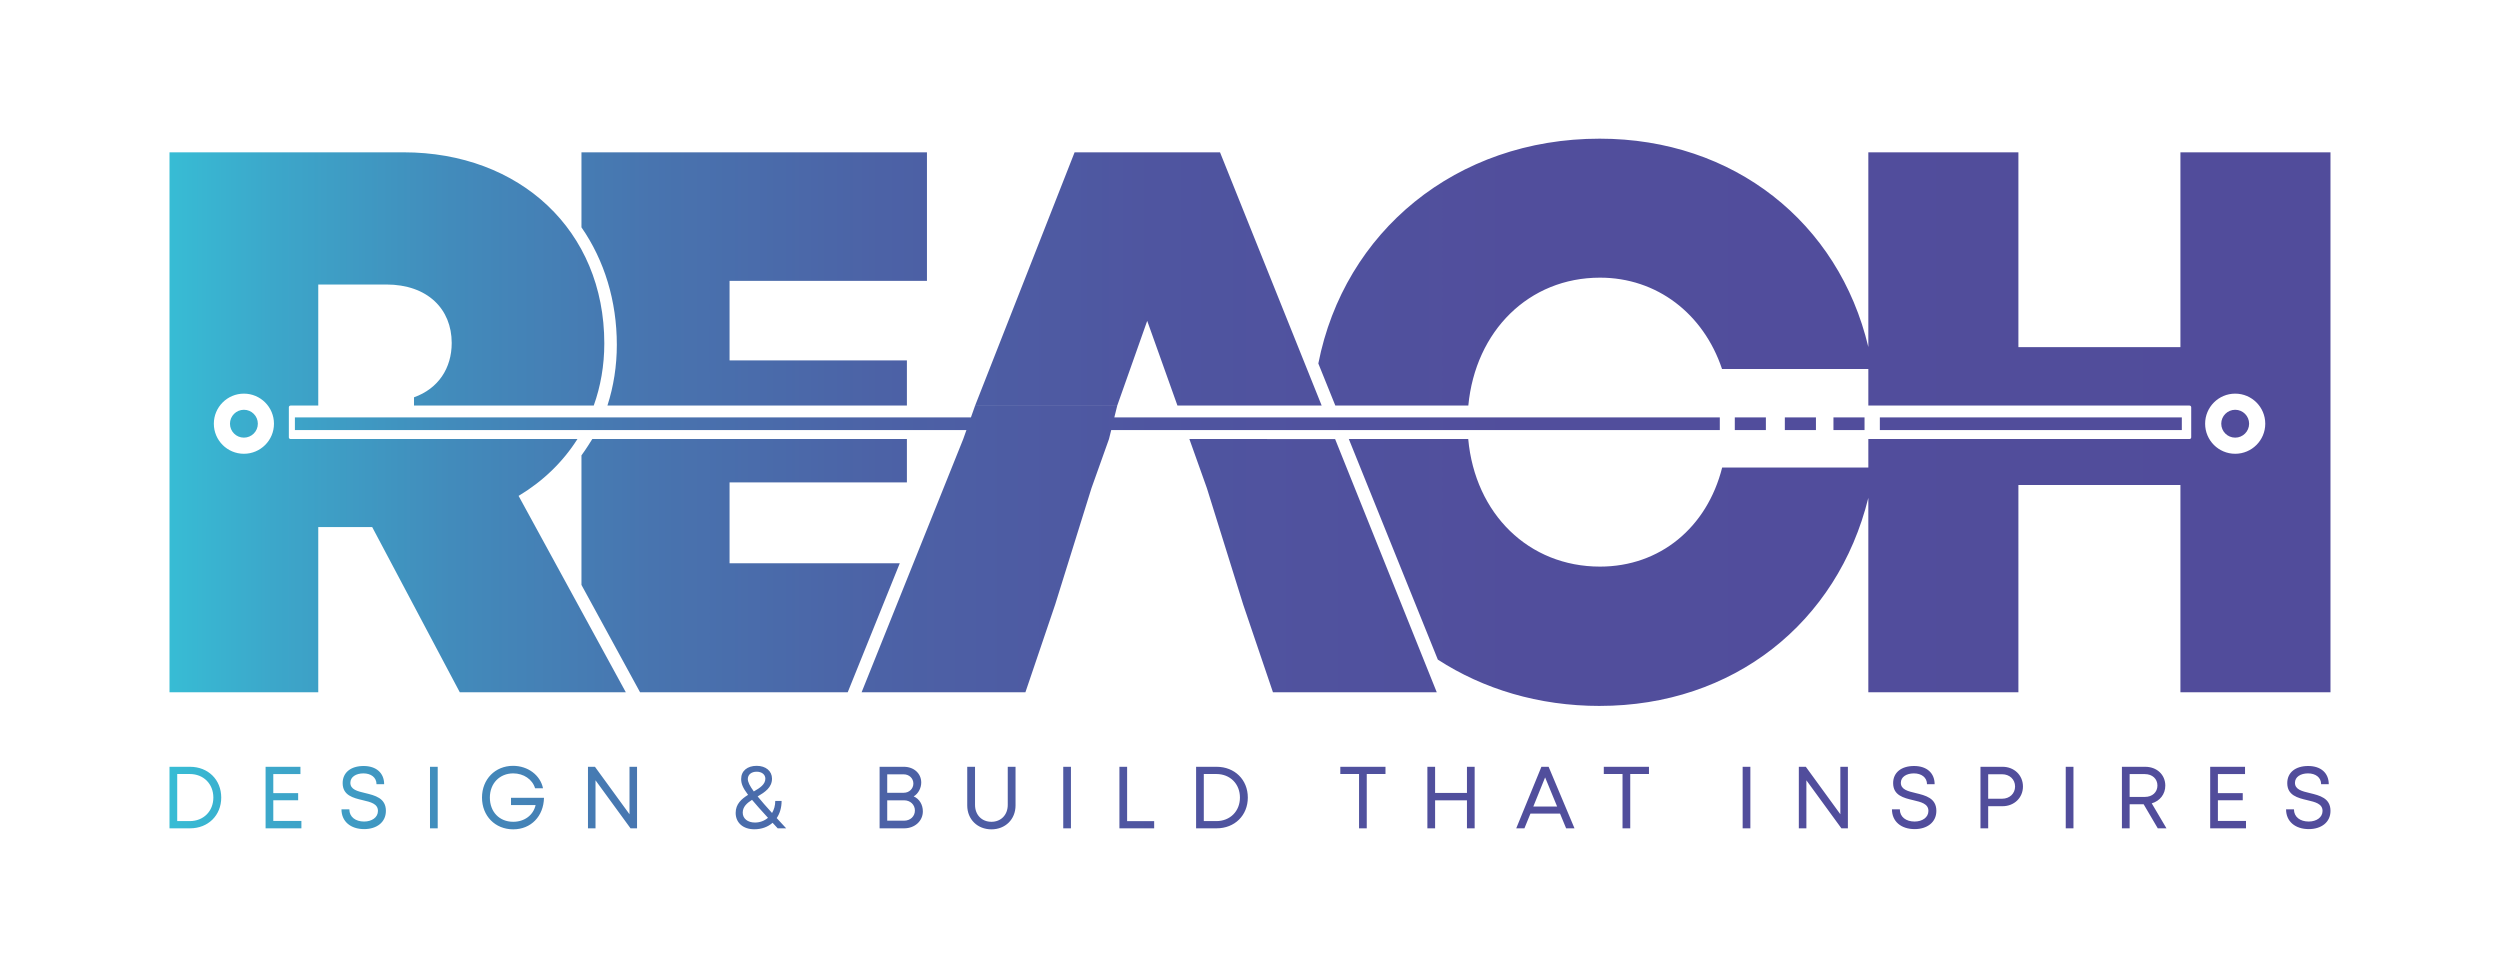 <?xml version="1.0" encoding="UTF-8"?> <svg xmlns="http://www.w3.org/2000/svg" xmlns:xlink="http://www.w3.org/1999/xlink" version="1.1" id="Layer_1" x="0px" y="0px" width="297px" height="115px" viewBox="0 0 297 115" xml:space="preserve"> <g> <defs> <path id="SVGID_1_" d="M70.365,52.157l-0.507,0.801c-0.247,0.39-0.51,0.768-0.78,1.14V69.49l6.961,12.75h24.67l6.185-15.327 H86.672V57.31h21.068v-5.153H70.365z M141.297,52.157l2.082,5.837l4.313,13.828l3.535,10.418h19.46l-12.077-30.083H141.297z M206.094,51.09h3.693v-1.506h-3.693V51.09z M212.039,51.09h3.695v-1.506h-3.695V51.09z M217.814,51.09h3.693v-1.506h-3.693V51.09 z M223.326,51.09h35.875v-1.506h-35.875V51.09z M27.321,50.337c0,0.914,0.741,1.655,1.655,1.655s1.656-0.741,1.656-1.655 s-0.742-1.655-1.656-1.655S27.321,49.423,27.321,50.337 M263.885,50.337c0,0.914,0.742,1.655,1.656,1.655s1.654-0.741,1.654-1.655 s-0.74-1.655-1.654-1.655S263.885,49.423,263.885,50.337 M115.844,48.181l-0.497,1.403H35.034v1.506h79.778l-0.378,1.066 L102.359,82.24h19.46l3.534-10.418l4.313-13.828l2.082-5.837l0.264-1.066h72.301v-1.506h-71.93l0.346-1.403H115.844z M25.404,50.337c0-1.972,1.6-3.573,3.572-3.573s3.572,1.601,3.572,3.573c0,1.973-1.6,3.572-3.572,3.572 S25.404,52.31,25.404,50.337 M20.137,18.095V82.24h17.672V62.613h6.406L54.622,82.24h19.725L61.609,58.912 c2.896-1.735,5.266-4.029,6.992-6.755H34.516c-0.111,0-0.2-0.09-0.2-0.2v-3.575c0-0.11,0.089-0.201,0.2-0.201h3.293v-0.454v-1.246 V33.799h8.072c4.939,0,7.782,2.936,7.782,6.944c0,3.007-1.598,5.431-4.479,6.456v0.981h21.354 c0.813-2.272,1.254-4.746,1.254-7.384c0-13.409-10.023-22.701-23.853-22.701H20.137z M69.078,18.095v8.912 c2.73,3.938,4.201,8.756,4.201,13.958c0,2.501-0.379,4.924-1.117,7.215h35.578v-5.366H86.672v-9.443h23.45V18.095H69.078z M127.662,18.095l-11.818,30.085h16.885l3.559-10.063l3.592,10.063h17.135l-12.077-30.085H127.662z M261.969,50.337 c0-1.972,1.598-3.573,3.572-3.573c1.972,0,3.572,1.601,3.572,3.573c0,1.973-1.601,3.572-3.572,3.572 C263.566,53.909,261.969,52.31,261.969,50.337 M156.618,43.183l2.018,4.998h15.8c0.848-8.875,7.197-15.195,15.646-15.195 c6.751,0,12.293,4.271,14.495,10.849h17.381v4.346h38.159c0.109,0,0.199,0.091,0.199,0.201v3.575c0,0.11-0.09,0.2-0.199,0.2 h-38.159v3.39h-17.366c-1.797,7.129-7.393,11.766-14.51,11.766c-8.479,0-14.846-6.273-15.656-15.156H160.24l10.574,26.204 c5.397,3.498,11.969,5.504,19.229,5.504v-0.002c15.838,0,28.245-9.843,31.914-24.716V82.24h17.829V57.615h19.248V82.24h17.828 V18.095h-17.828v23.142h-19.248V18.095h-17.829v23.129c-3.52-14.828-16.021-24.75-31.914-24.75 C172.979,16.474,159.695,27.518,156.618,43.183"></path> </defs> <clipPath id="SVGID_2_"> <use xlink:href="#SVGID_1_" overflow="visible"></use> </clipPath> <linearGradient id="SVGID_3_" gradientUnits="userSpaceOnUse" x1="-100.788" y1="306.987" x2="-100.216" y2="306.987" gradientTransform="matrix(448.693 0 0 -448.693 45243 137793.25)"> <stop offset="0" style="stop-color:#36C1D7"></stop> <stop offset="2.770450e-007" style="stop-color:#36C1D7"></stop> <stop offset="0.058" style="stop-color:#3CA7CA"></stop> <stop offset="0.139" style="stop-color:#428BBB"></stop> <stop offset="0.23" style="stop-color:#4874AF"></stop> <stop offset="0.334" style="stop-color:#4C62A6"></stop> <stop offset="0.458" style="stop-color:#4F55A0"></stop> <stop offset="0.624" style="stop-color:#514E9C"></stop> <stop offset="1" style="stop-color:#514C9B"></stop> </linearGradient> <rect x="20.137" y="16.474" clip-path="url(#SVGID_2_)" fill="url(#SVGID_3_)" width="256.727" height="67.391"></rect> </g> <g> <defs> <path id="SVGID_4_" d="M21.053,91.953h1.492c1.641,0,2.801,1.178,2.801,2.795c0,1.618-1.162,2.798-2.801,2.798h-1.492V91.953z M20.137,91.094v7.311h2.438c2.15,0,3.707-1.537,3.707-3.656s-1.557-3.654-3.707-3.654H20.137z M31.552,91.094v7.311h4.254v-0.877 h-3.339v-2.455h2.953v-0.85h-2.953v-2.26h3.225v-0.869H31.552z M51.083,98.404H52v-7.311h-0.917V98.404z M74.784,91.094v5.639 l-4.104-5.639h-0.829v7.311h0.896v-5.705l4.16,5.705h0.773v-7.311H74.784z M119.721,91.094v4.522c0,1.201-0.809,2.013-1.939,2.013 c-1.141,0-1.949-0.812-1.949-2.013v-4.522h-0.926v4.589c0,1.665,1.224,2.843,2.875,2.843c1.641,0,2.864-1.178,2.864-2.843v-4.589 H119.721z M126.313,98.404h0.915v-7.311h-0.915V98.404z M132.987,91.094v7.311h4.128v-0.858h-3.213v-6.452H132.987z M143.012,91.953h1.492c1.639,0,2.801,1.178,2.801,2.795c0,1.618-1.162,2.798-2.801,2.798h-1.492V91.953z M142.096,91.094v7.311 h2.437c2.149,0,3.708-1.537,3.708-3.656s-1.557-3.654-3.708-3.654H142.096z M159.229,91.094v0.859h2.225v6.451h0.916v-6.451h2.225 v-0.859H159.229z M174.274,91.094v3.11h-3.784v-3.11h-0.917v7.311h0.917v-3.322h3.784v3.322h0.915v-7.311H174.274z M183.559,92.355l1.427,3.458h-2.827L183.559,92.355z M183.119,91.094l-2.991,7.311h0.974l0.715-1.751h3.514l0.725,1.751h0.994 l-3.074-7.311H183.119z M190.531,91.094v0.859h2.225v6.451h0.916v-6.451h2.225v-0.859H190.531z M207.027,98.404h0.916v-7.311 h-0.916V98.404z M218.633,91.094v5.639l-4.102-5.639h-0.83v7.311h0.898v-5.705l4.16,5.705h0.771v-7.311H218.633z M236.196,91.982 h1.656c0.897,0,1.539,0.619,1.539,1.453c0,0.835-0.642,1.454-1.539,1.454h-1.656V91.982z M235.28,91.094v7.311h0.916v-2.628h1.704 c1.39,0,2.427-1.005,2.427-2.341c0-1.347-1.048-2.342-2.427-2.342H235.28z M245.41,98.404h0.917v-7.311h-0.917V98.404z M253.001,91.963h1.809c0.895,0,1.493,0.574,1.493,1.355c0,0.793-0.599,1.356-1.493,1.356h-1.809V91.963z M252.084,91.094v7.311 h0.917v-2.86h1.663l1.68,2.86h1.032l-1.749-2.967c0.961-0.279,1.611-1.08,1.611-2.107c0-1.305-1.014-2.236-2.381-2.236H252.084z M262.57,91.094v7.311h4.254v-0.877h-3.338v-2.455h2.953v-0.85h-2.953v-2.26h3.224v-0.869H262.57z M105.402,95.078h2.014 c0.727,0,1.275,0.521,1.275,1.209c0,0.701-0.549,1.21-1.281,1.21h-2.008V95.078z M105.402,91.991h1.961 c0.643,0,1.146,0.472,1.146,1.093c0,0.609-0.489,1.097-1.14,1.097h-1.967V91.991z M104.496,91.094v7.311h2.926 c1.256,0,2.213-0.877,2.213-2.012c0-0.8-0.414-1.49-1.09-1.78c0.549-0.323,0.898-0.995,0.898-1.651 c0-1.065-0.865-1.867-2.061-1.867H104.496z M40.707,93.035c0,1.458,1.249,1.758,2.377,2.025c0.949,0.223,1.816,0.424,1.816,1.278 c0,0.774-0.727,1.261-1.645,1.261c-1.012,0-1.752-0.539-1.752-1.447h-0.936c0,1.439,1.089,2.346,2.697,2.346 c1.457,0,2.58-0.787,2.58-2.168c0-1.521-1.296-1.83-2.445-2.109c-0.938-0.221-1.777-0.422-1.777-1.225 c0-0.693,0.665-1.117,1.553-1.117c0.893,0,1.555,0.475,1.555,1.287h0.907c0-1.324-0.926-2.165-2.442-2.165 C41.683,91.001,40.707,91.771,40.707,93.035 M224.904,93.035c0,1.458,1.248,1.758,2.377,2.025 c0.949,0.223,1.814,0.424,1.814,1.278c0,0.774-0.725,1.261-1.643,1.261c-1.013,0-1.752-0.539-1.752-1.447h-0.936 c0,1.439,1.088,2.346,2.698,2.346c1.455,0,2.577-0.787,2.577-2.168c0-1.521-1.293-1.83-2.443-2.109 c-0.938-0.221-1.777-0.422-1.777-1.225c0-0.693,0.665-1.117,1.553-1.117c0.892,0,1.555,0.475,1.555,1.287h0.906 c0-1.324-0.926-2.165-2.441-2.165C225.878,91.001,224.904,91.771,224.904,93.035 M271.726,93.035c0,1.458,1.249,1.758,2.377,2.025 c0.948,0.223,1.815,0.424,1.815,1.278c0,0.774-0.727,1.261-1.643,1.261c-1.014,0-1.753-0.539-1.753-1.447h-0.937 c0,1.439,1.09,2.346,2.699,2.346c1.455,0,2.578-0.787,2.578-2.168c0-1.521-1.295-1.83-2.444-2.109 c-0.937-0.221-1.777-0.422-1.777-1.225c0-0.693,0.665-1.117,1.554-1.117c0.891,0,1.555,0.475,1.555,1.287h0.906 c0-1.324-0.926-2.165-2.442-2.165C272.701,91.001,271.726,91.771,271.726,93.035 M57.261,94.75c0,2.18,1.559,3.775,3.71,3.775 c2.109,0,3.609-1.551,3.655-3.75h-3.919v0.869h2.921c-0.263,1.19-1.313,1.984-2.657,1.984c-1.648,0-2.775-1.179-2.775-2.879 c0-1.679,1.158-2.871,2.775-2.871c1.236,0,2.281,0.709,2.596,1.765h0.943c-0.322-1.558-1.801-2.662-3.56-2.662 C58.825,90.981,57.261,92.578,57.261,94.75 M88.236,96.543c0-0.693,0.491-1.131,1.104-1.524c0.463,0.556,1.08,1.246,1.896,2.136 c-0.418,0.357-0.958,0.563-1.547,0.563C88.821,97.717,88.236,97.248,88.236,96.543 M88.84,92.545c0-0.52,0.425-0.867,1.055-0.867 c0.605,0,1.029,0.336,1.029,0.822c0,0.691-0.643,1.103-1.371,1.524C89.064,93.357,88.84,92.893,88.84,92.545 M88.049,92.545 c0,0.543,0.178,1.031,0.822,1.883c-0.777,0.486-1.474,1.085-1.474,2.144c0,1.169,0.883,1.946,2.214,1.946 c0.869,0,1.614-0.279,2.172-0.771c0.191,0.209,0.395,0.428,0.607,0.657h1.007c-0.403-0.436-0.778-0.84-1.124-1.217 c0.373-0.549,0.582-1.244,0.582-2.039h-0.754c0,0.549-0.141,1.035-0.381,1.434c-0.709-0.781-1.274-1.427-1.711-1.966 c0.856-0.504,1.706-1.06,1.706-2.116c0-0.902-0.742-1.52-1.821-1.52C88.793,90.98,88.049,91.571,88.049,92.545"></path> </defs> <clipPath id="SVGID_5_"> <use xlink:href="#SVGID_4_" overflow="visible"></use> </clipPath> <linearGradient id="SVGID_6_" gradientUnits="userSpaceOnUse" x1="-100.788" y1="307.062" x2="-100.216" y2="307.062" gradientTransform="matrix(448.693 0 0 -448.693 45243 137871.25)"> <stop offset="0" style="stop-color:#36C1D7"></stop> <stop offset="2.770450e-007" style="stop-color:#36C1D7"></stop> <stop offset="0.058" style="stop-color:#3CA7CA"></stop> <stop offset="0.139" style="stop-color:#428BBB"></stop> <stop offset="0.23" style="stop-color:#4874AF"></stop> <stop offset="0.334" style="stop-color:#4C62A6"></stop> <stop offset="0.458" style="stop-color:#4F55A0"></stop> <stop offset="0.624" style="stop-color:#514E9C"></stop> <stop offset="1" style="stop-color:#514C9B"></stop> </linearGradient> <rect x="20.137" y="90.98" clip-path="url(#SVGID_5_)" fill="url(#SVGID_6_)" width="256.727" height="7.545"></rect> </g> </svg> 